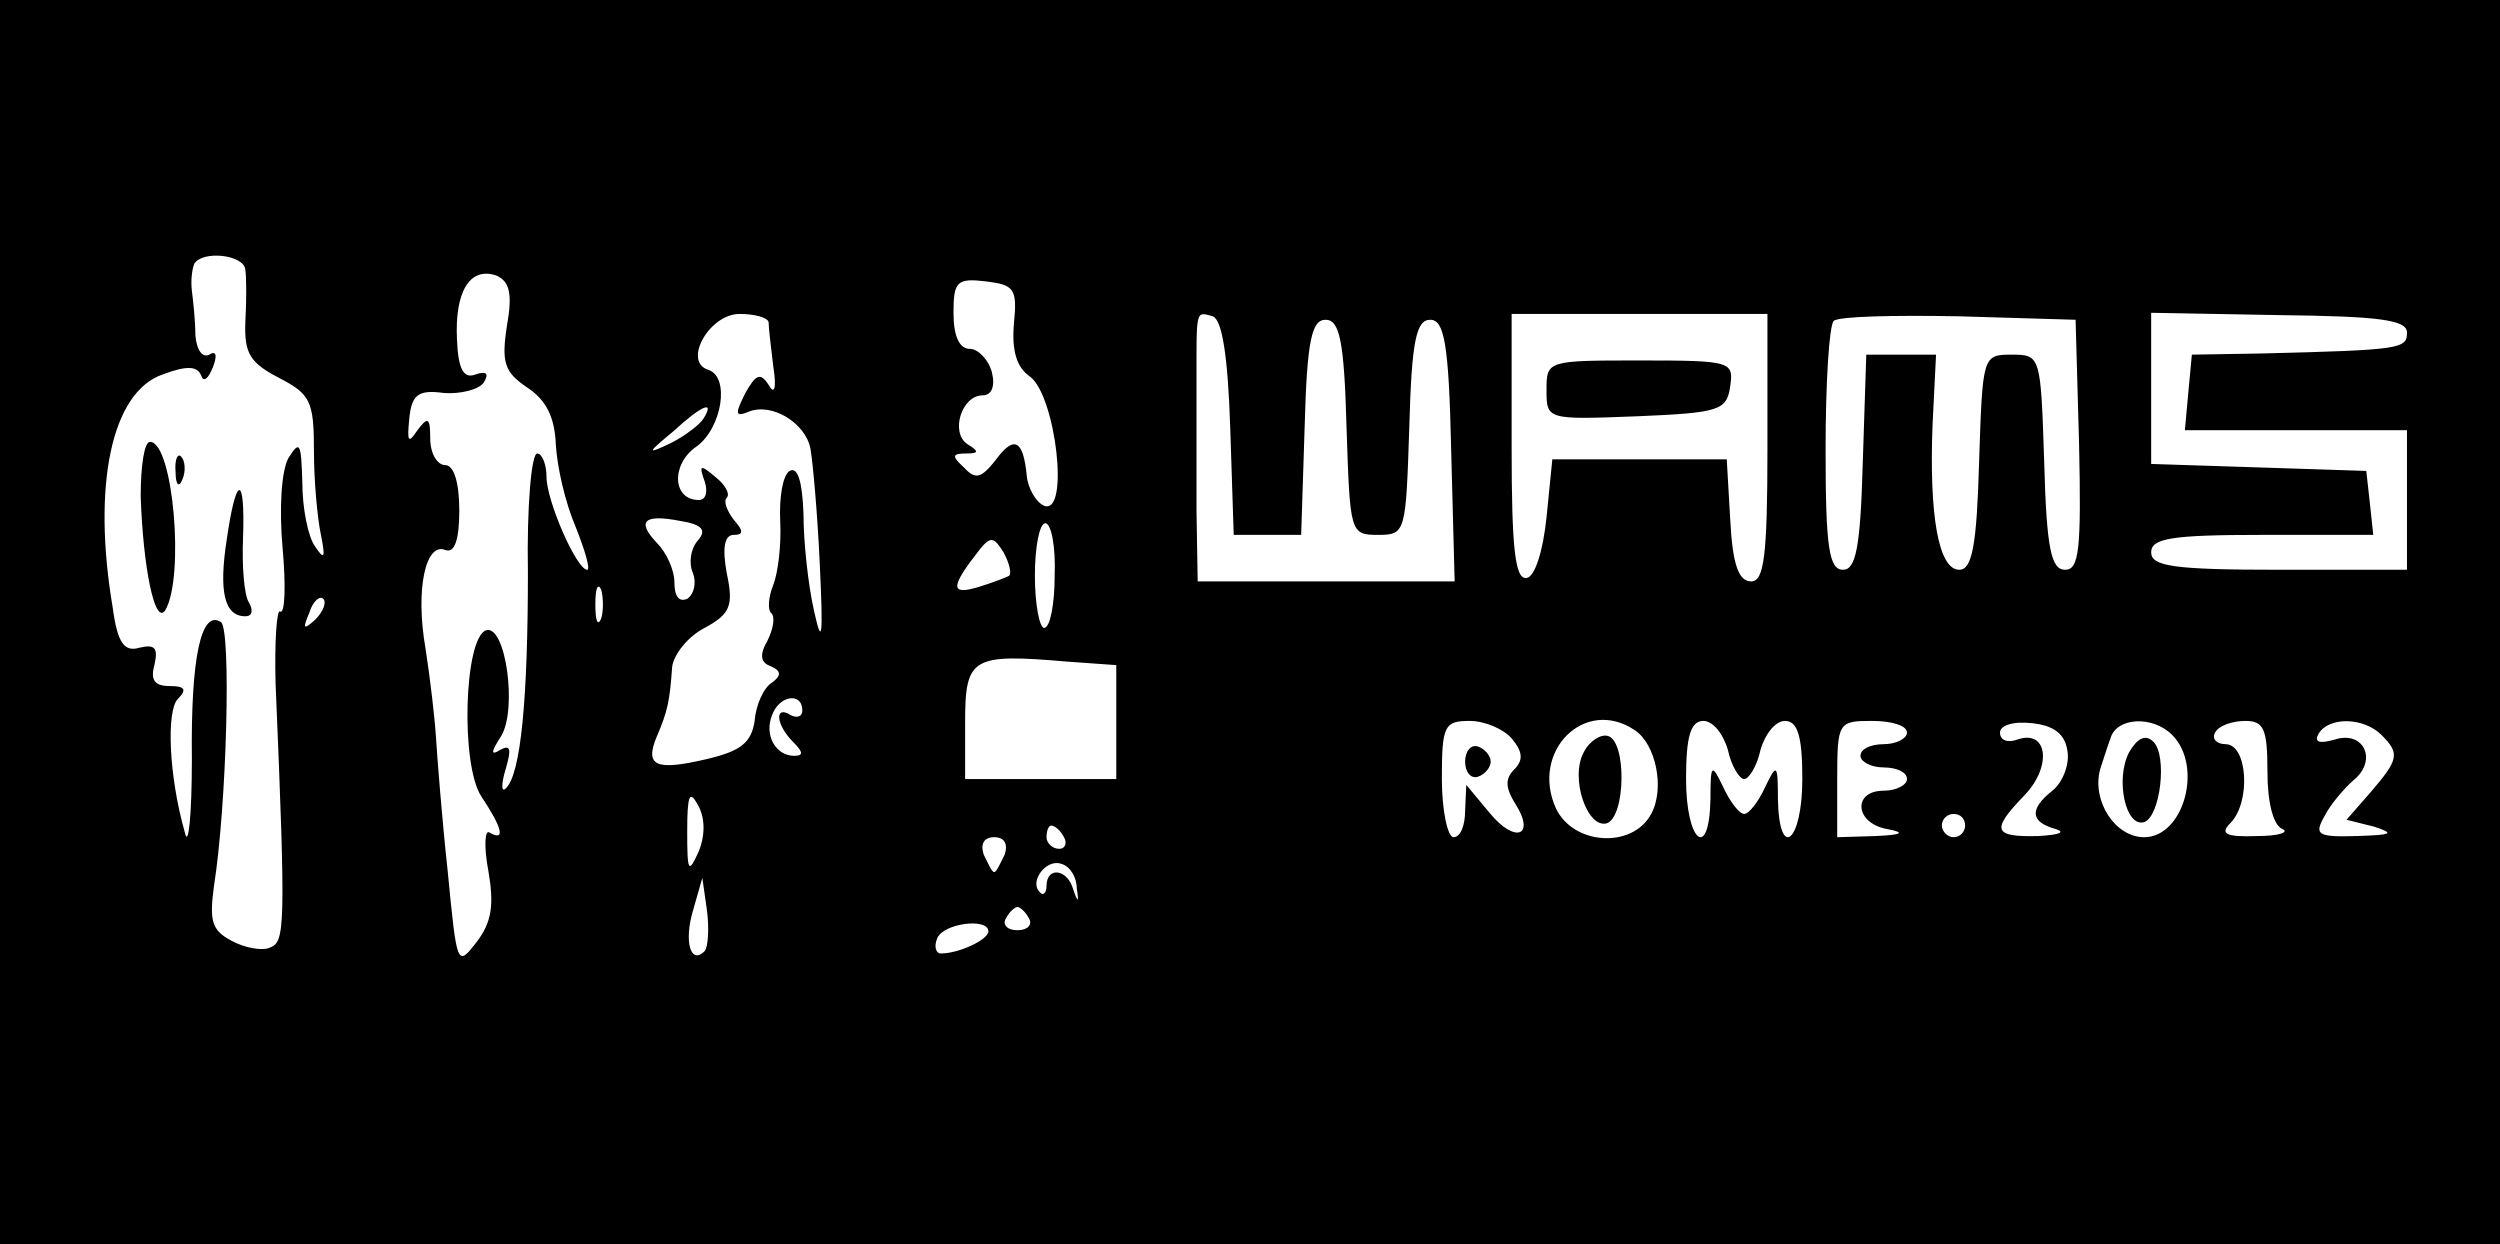 <?xml version="1.0" standalone="no"?>
<!DOCTYPE svg PUBLIC "-//W3C//DTD SVG 20010904//EN"
 "http://www.w3.org/TR/2001/REC-SVG-20010904/DTD/svg10.dtd">
<svg version="1.0" xmlns="http://www.w3.org/2000/svg"
 width="215pt" height="107pt" viewBox="0 0 215 107"
 preserveAspectRatio="xMidYMid meet">

<g transform="translate(0,107) scale(0.1,-0.1)"
fill="#000000" stroke="none">
<path d="M0 535 l0 -535 1075 0 1075 0 0 535 0 535 -1075 0 -1075 0 0 -535z
m211 303 c1 -7 1 -27 0 -45 -1 -27 4 -35 29 -48 27 -14 30 -20 30 -63 0 -26 3
-58 6 -72 4 -20 3 -22 -5 -10 -6 8 -11 33 -11 55 -1 34 -2 37 -12 21 -6 -11
-8 -43 -5 -77 3 -33 2 -57 -2 -55 -3 3 -5 -26 -4 -62 9 -213 8 -222 -5 -227
-7 -3 -22 0 -33 6 -17 9 -19 17 -15 47 11 69 15 221 6 227 -17 11 -26 -30 -25
-118 0 -48 -3 -77 -6 -63 -14 49 -16 105 -6 115 8 8 6 11 -7 11 -13 0 -17 5
-13 19 3 14 0 17 -13 14 -13 -4 -19 4 -23 34 -18 106 -1 186 43 201 21 8 30 7
33 -1 2 -6 6 -3 10 7 4 10 3 15 -3 11 -6 -3 -11 4 -12 17 0 13 -2 30 -3 38 -1
8 0 18 2 23 7 12 43 8 44 -5z m225 -48 c-5 -32 -2 -40 17 -53 17 -11 24 -26
25 -49 1 -19 8 -50 17 -71 8 -20 13 -37 10 -37 -9 0 -35 59 -35 80 0 11 -4 20
-8 20 -5 0 -9 -46 -8 -102 0 -108 -6 -174 -19 -186 -4 -4 -4 4 0 17 5 17 4 21
-5 16 -8 -5 -8 -2 1 12 14 23 4 96 -13 91 -19 -7 -22 -116 -4 -143 18 -27 21
-39 7 -31 -4 3 -5 -12 -1 -33 5 -29 3 -44 -10 -61 -17 -22 -17 -21 -25 61 -5
46 -9 98 -10 114 -1 17 -5 51 -9 77 -9 51 0 92 17 85 8 -3 12 9 12 34 0 25 -5
39 -12 39 -7 0 -13 10 -13 23 0 18 -2 19 -11 7 -8 -12 -9 -10 -7 10 2 21 8 25
30 22 14 -1 30 3 34 9 5 8 2 10 -7 7 -10 -4 -15 4 -16 30 -2 41 11 63 34 55
11 -5 14 -15 9 -43z m436 2 c-2 -23 2 -38 14 -46 22 -17 34 -119 12 -111 -7 3
-14 15 -15 26 -3 31 -11 35 -27 13 -12 -15 -17 -17 -27 -6 -11 10 -10 12 2 12
11 0 11 2 1 8 -15 10 -5 42 13 42 8 0 11 8 8 20 -3 11 -12 20 -19 20 -9 0 -14
11 -14 31 0 27 3 30 28 27 24 -3 27 -6 24 -36z m-211 1 c0 -5 2 -21 4 -38 3
-19 1 -25 -4 -16 -7 11 -11 9 -20 -7 -9 -18 -9 -21 3 -16 20 8 49 -10 53 -32
2 -11 6 -55 8 -99 3 -63 2 -72 -5 -40 -5 22 -9 59 -9 83 -1 28 -5 41 -12 37
-6 -4 -9 -23 -8 -44 1 -20 -2 -44 -6 -54 -4 -10 -5 -21 -2 -24 4 -3 2 -14 -3
-24 -7 -12 -6 -19 3 -22 9 -4 9 -8 1 -14 -7 -4 -14 -19 -15 -33 -3 -19 -12
-26 -42 -33 -43 -10 -53 -6 -42 20 9 21 11 30 13 59 1 11 14 27 28 34 22 12
25 19 19 47 -4 22 -2 33 6 33 8 0 9 3 0 13 -6 8 -9 16 -6 19 3 3 -1 11 -10 18
-13 11 -14 10 -9 -4 3 -9 1 -16 -5 -16 -23 0 -24 31 -2 46 22 16 29 60 10 66
-22 7 1 48 27 48 13 0 24 -3 25 -7z m397 -91 l3 -92 29 0 29 0 3 93 c2 74 6
92 18 92 12 0 16 -18 18 -92 3 -91 3 -93 27 -93 24 0 24 2 27 93 2 74 6 92 18
92 12 0 16 -20 18 -112 l3 -113 -111 0 -110 0 -1 60 c0 33 0 83 0 110 0 65 -1
62 14 58 8 -3 13 -34 15 -96z m462 -17 c0 -94 -3 -115 -14 -115 -11 0 -16 15
-18 53 l-3 52 -75 0 -75 0 -5 -50 c-3 -29 -10 -51 -17 -52 -10 -2 -13 25 -13
112 l0 115 110 0 110 0 0 -115z m268 3 c2 -91 0 -108 -12 -108 -12 0 -16 18
-18 93 -3 91 -3 92 -28 92 -25 0 -25 -1 -28 -93 -2 -71 -6 -92 -17 -92 -18 0
-26 47 -23 125 l3 60 -30 0 -30 0 -3 -92 c-2 -74 -6 -93 -17 -93 -12 0 -15 19
-15 103 0 57 3 107 7 111 4 4 52 5 107 4 l101 -3 3 -107z m282 96 c0 -14 -5
-15 -125 -18 l-60 -1 -3 -32 -3 -33 95 0 96 0 0 -60 0 -60 -110 0 c-91 0 -110
3 -110 15 0 12 17 15 96 15 l95 0 -3 28 -3 27 -92 3 -93 3 0 65 0 65 110 -2
c86 -1 110 -4 110 -15z m-1465 -74 c-3 -5 -16 -15 -28 -21 -21 -10 -21 -9 2
10 25 23 36 27 26 11z m-5 -105 c-6 -7 -8 -19 -4 -28 3 -8 1 -18 -5 -22 -7 -3
-11 2 -11 14 0 11 -7 26 -15 34 -18 19 -11 25 20 19 19 -3 23 -8 15 -17z m307
-30 c0 -25 -4 -45 -9 -45 -4 0 -8 20 -8 45 0 25 4 45 9 45 5 0 9 -20 8 -45z
m-39 0 c-1 -1 -14 -6 -27 -10 -24 -7 -24 0 2 33 9 11 12 10 20 -3 5 -9 7 -18
5 -20z m-351 -37 c-3 -7 -5 -2 -5 12 0 14 2 19 5 13 2 -7 2 -19 0 -25z m-246
-1 c-10 -9 -11 -8 -5 6 3 10 9 15 12 12 3 -3 0 -11 -7 -18z m689 -88 l0 -49
-65 0 -65 0 0 49 c0 56 6 59 88 52 l42 -3 0 -49z m-270 10 c0 -5 -4 -7 -10 -4
-14 9 -13 -8 2 -23 9 -9 9 -12 1 -12 -16 0 -26 18 -19 35 6 17 26 20 26 4z
m610 -24 c10 -12 10 -19 2 -27 -8 -8 -7 -16 1 -29 18 -28 0 -35 -22 -8 l-20
24 -1 -22 c0 -13 -4 -23 -10 -23 -5 0 -10 23 -10 50 0 46 2 50 24 50 13 0 29
-7 36 -15z m106 7 c18 -12 26 -50 14 -72 -16 -30 -67 -27 -82 5 -22 49 25 96
68 67z m80 -17 c3 -14 10 -25 14 -25 4 0 11 11 14 25 4 14 13 25 21 25 11 0
15 -13 15 -50 0 -54 -20 -71 -21 -17 0 30 -1 31 -11 10 -6 -13 -14 -23 -18
-23 -4 0 -12 10 -18 23 -10 21 -11 20 -11 -10 -1 -54 -21 -37 -21 17 0 37 4
50 15 50 8 0 17 -11 21 -25z m154 15 c0 -5 -9 -10 -20 -10 -11 0 -20 -4 -20
-10 0 -5 9 -10 20 -10 11 0 20 -4 20 -10 0 -5 -9 -10 -20 -10 -27 0 -25 -28 3
-33 16 -3 13 -5 -10 -6 l-33 -1 0 50 c0 49 1 50 30 50 17 0 30 -4 30 -10z
m138 -16 c2 -11 -4 -27 -13 -34 -20 -16 -19 -27 3 -33 9 -3 2 -5 -15 -6 -39
-1 -41 5 -12 35 24 25 20 57 -6 48 -8 -3 -15 -1 -15 6 0 6 11 10 28 8 18 -2
28 -9 30 -24z m90 14 c27 -27 10 -88 -24 -88 -25 0 -45 31 -38 58 2 6 6 19 9
27 5 18 36 20 53 3z m82 -32 c0 -26 5 -46 13 -49 6 -3 -4 -6 -22 -6 -27 -1
-32 2 -23 11 18 18 15 68 -4 68 -8 0 -12 5 -9 10 3 6 15 10 26 10 16 0 19 -7
19 -44z m98 32 c16 -16 15 -21 -9 -49 l-21 -24 24 -6 c18 -6 15 -7 -15 -8 -34
-1 -37 1 -28 17 5 10 17 24 25 31 21 17 9 43 -16 35 -14 -4 -18 -2 -14 5 9 15
39 14 54 -1z m-1447 -100 c-9 -20 -10 -18 -10 17 0 31 2 36 9 23 6 -10 7 -25
1 -40z m1089 22 c0 -5 -4 -10 -10 -10 -5 0 -10 5 -10 10 0 6 5 10 10 10 6 0
10 -4 10 -10z m-775 -10 c3 -5 1 -10 -4 -10 -6 0 -11 5 -11 10 0 6 2 10 4 10
3 0 8 -4 11 -10z m-51 -15 c-4 -8 -7 -15 -9 -15 -2 0 -5 7 -9 15 -3 9 0 15 9
15 9 0 12 -6 9 -15z m62 -29 c2 -12 1 -13 -3 -1 -5 18 -23 20 -23 3 0 -6 -3
-9 -6 -5 -9 9 6 29 19 24 7 -2 13 -11 13 -21z m-320 -54 c-12 -12 -18 8 -10
35 l8 28 4 -28 c2 -16 1 -31 -2 -35z m279 28 c3 -5 -1 -10 -10 -10 -9 0 -13 5
-10 10 3 6 8 10 10 10 2 0 7 -4 10 -10z m-35 -11 c0 -7 -25 -19 -41 -19 -4 0
-6 6 -3 13 5 13 44 18 44 6z"/>
<path d="M121 643 c2 -60 12 -111 21 -98 17 28 7 145 -13 145 -5 0 -8 -21 -8
-47z"/>
<path d="M151 664 c0 -11 3 -14 6 -6 3 7 2 16 -1 19 -3 4 -6 -2 -5 -13z"/>
<path d="M195 606 c-7 -45 -2 -66 16 -66 6 0 7 5 3 12 -4 6 -6 31 -5 55 2 56
-6 55 -14 -1z"/>
<path d="M1330 735 c0 -26 0 -26 78 -23 71 3 77 5 80 26 3 21 1 22 -77 22 -80
0 -81 0 -81 -25z"/>
<path d="M1260 415 c0 -9 5 -15 11 -13 6 2 11 8 11 13 0 5 -5 11 -11 13 -6 2
-11 -4 -11 -13z"/>
<path d="M1362 423 c-12 -22 3 -66 20 -61 16 6 17 70 1 75 -6 2 -16 -4 -21
-14z"/>
<path d="M1831 423 c-12 -23 -3 -65 13 -60 14 5 20 57 8 69 -7 7 -14 3 -21 -9z"/>
</g>
</svg>
